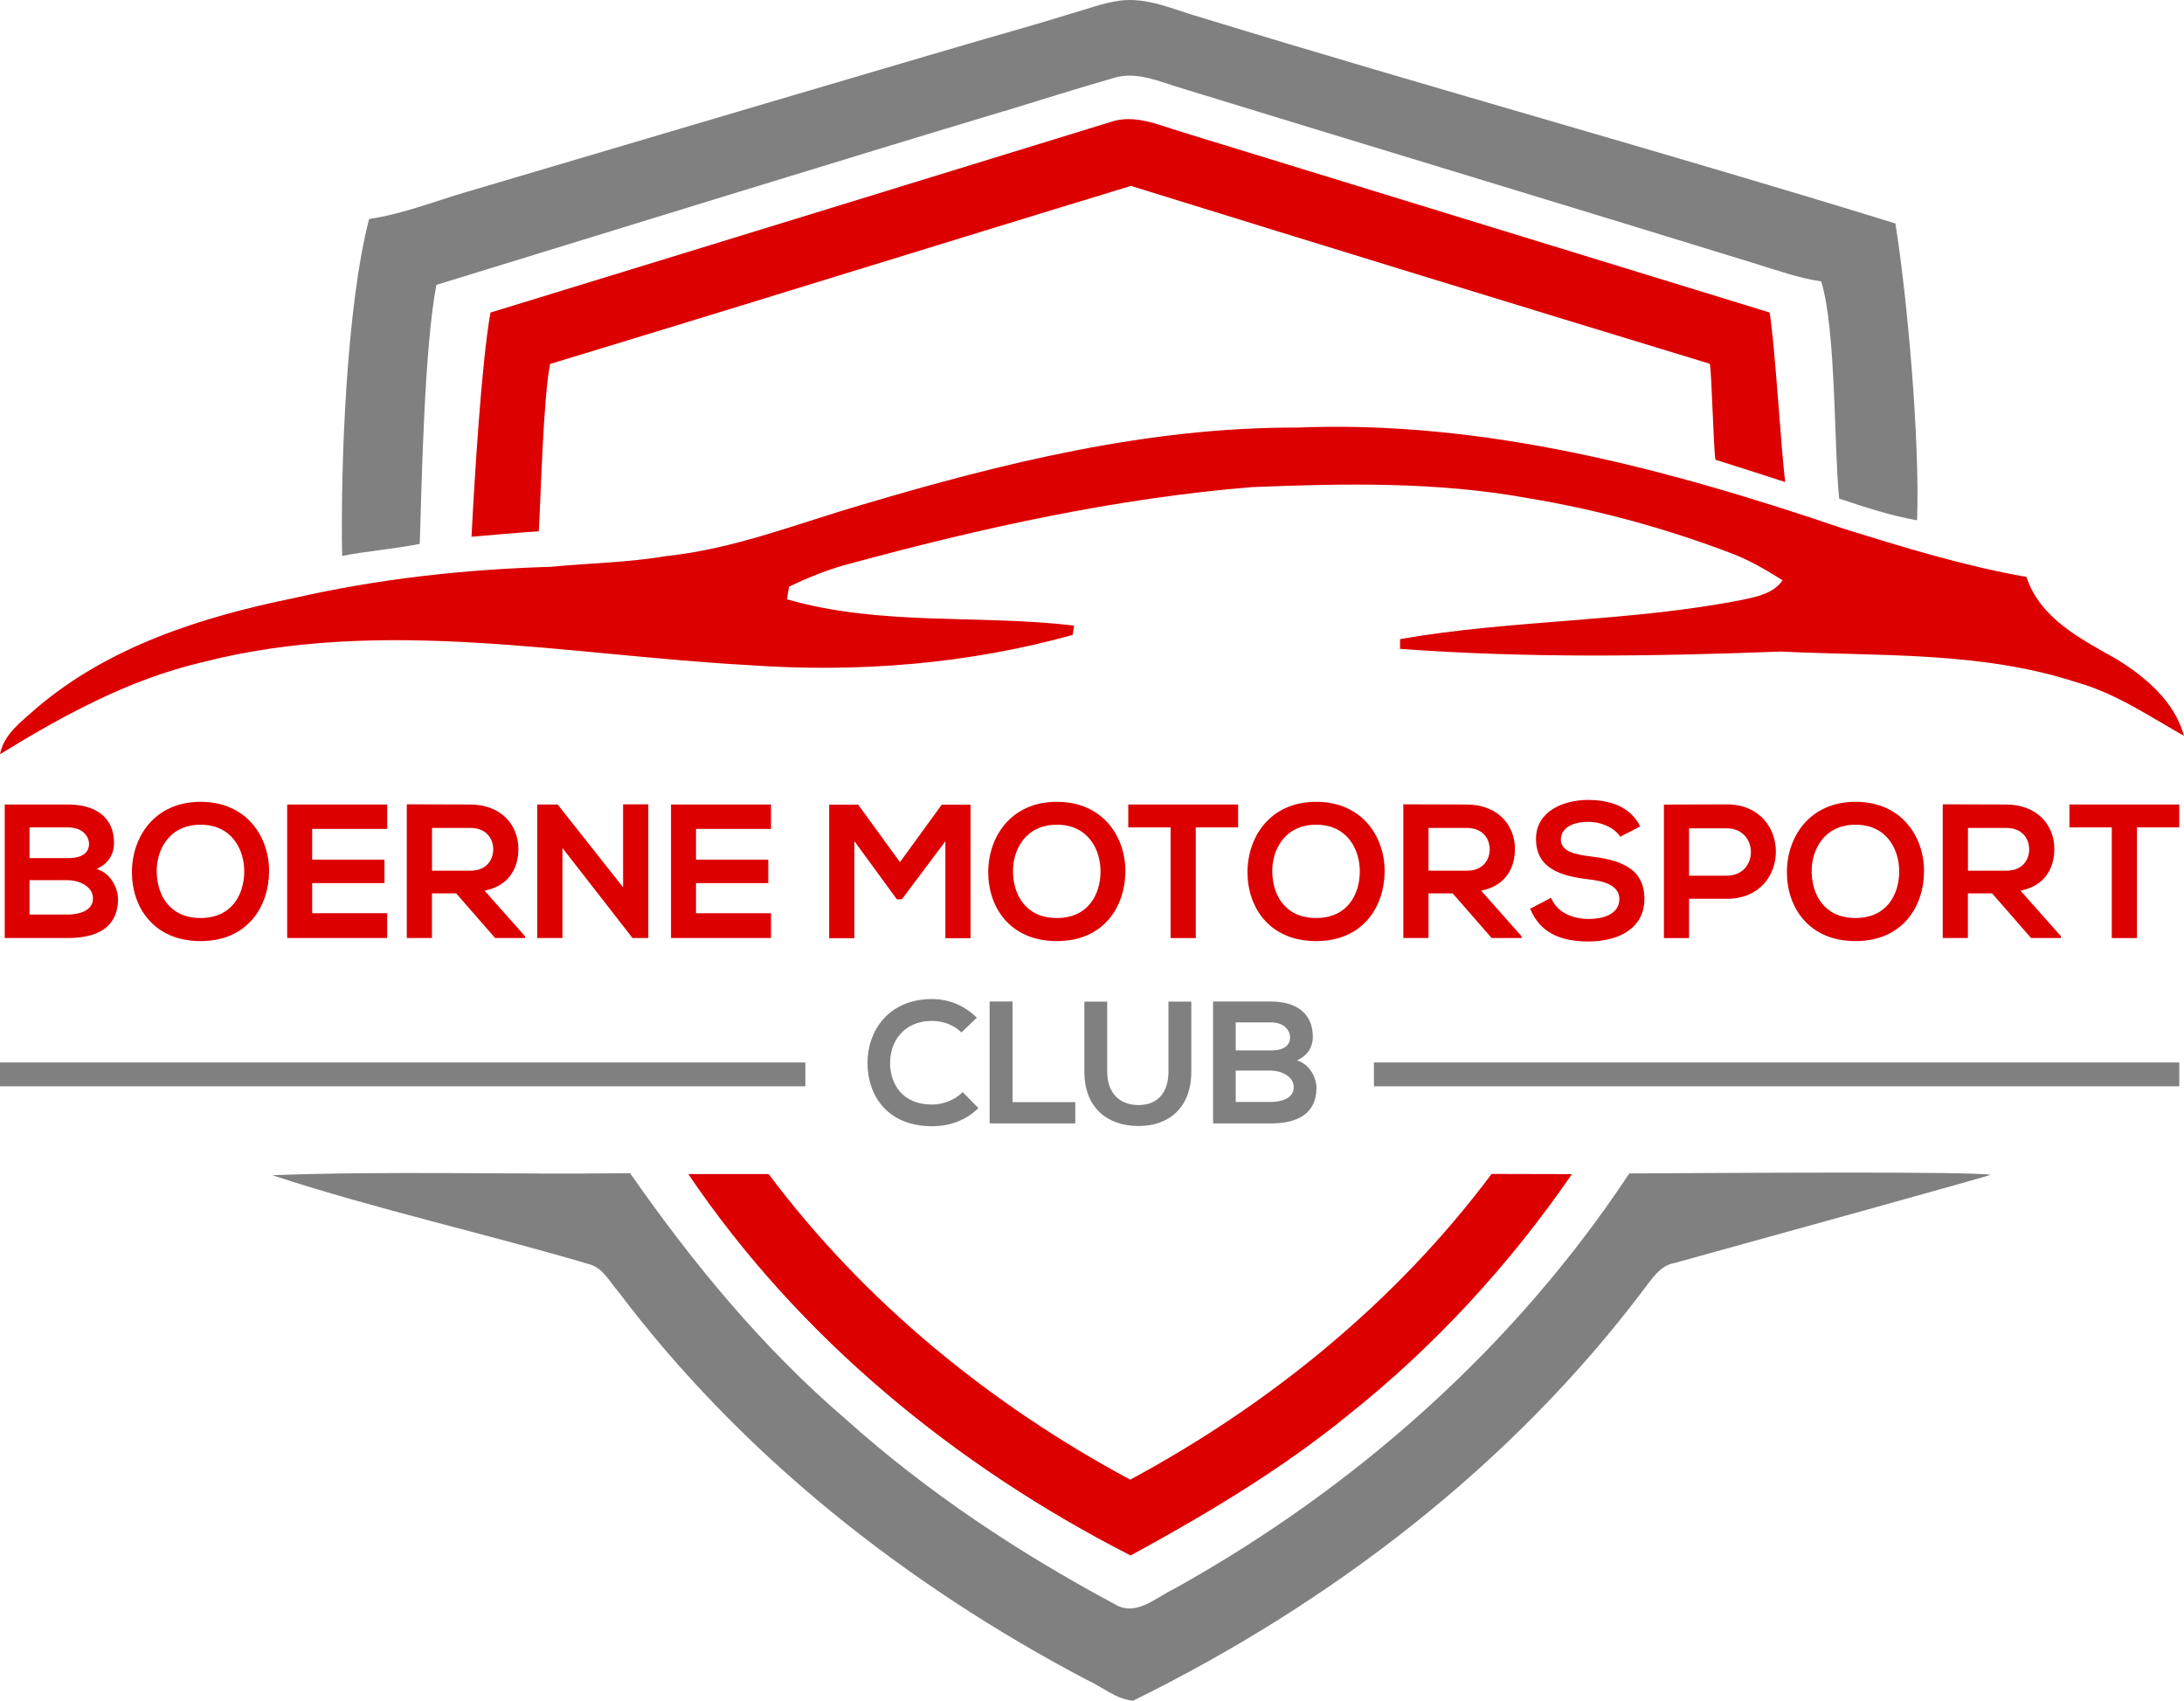 <?xml version="1.0" encoding="UTF-8"?>
<svg data-bbox="0 -0.001 347.15 270.311" viewBox="0 0 347.15 270.31" xmlns="http://www.w3.org/2000/svg" data-type="color">
    <g>
        <path d="M137.11 80.2c22.41-6.66 45.47-12.31 68.99-12.24 29.75-1.23 58.95 6.55 86.89 16.05 9.58 2.99 19.21 5.94 29.12 7.69 2.16 6.59 8.6 9.83 14.22 13 4.67 2.86 9.33 6.78 10.82 12.26-5.55-3.14-10.91-6.8-17.13-8.53-15.16-4.94-31.26-4.1-46.96-4.87-20.16.77-40.39 1.06-60.52-.43v-1.55c18.06-3.14 36.55-2.7 54.54-6.27 2.29-.49 4.85-1.01 6.26-3.08-2.55-1.61-5.16-3.14-7.98-4.23-10.47-3.99-21.31-6.97-32.36-8.8-14.49-2.66-29.3-2.37-43.95-1.78-21.69 1.77-43.02 6.48-63.99 12.18-3.34.86-6.54 2.16-9.64 3.65-.08.5-.24 1.5-.33 2 14.85 4.3 30.46 2.38 45.64 4.18-.06.38-.18 1.12-.23 1.49-16.67 4.64-34.17 6.02-51.4 4.8-28.9-1.56-58.39-7.82-86.99-.45-11.58 2.71-22.07 8.43-32.11 14.61.63-3.28 3.51-5.26 5.82-7.35 11.52-9.82 26.36-14.51 40.95-17.48 13.38-3.05 27.07-4.56 40.77-4.96 6.15-.59 12.36-.68 18.47-1.72 10.73-1.13 20.81-5.18 31.1-8.17" fill="#dc0000" data-color="1"/>
        <path d="M316.38 186.73c-3.08-.57-41.37-.3-57.4-.22-18.22 27.54-43.56 50.03-72.36 66.03-2.89 1.38-6.08 4.47-9.39 2.45-15.3-8.18-29.88-17.84-42.81-29.43-13.21-11.33-24.34-24.84-34.26-39.09-18.96.24-37.94-.38-56.88.32 16.67 5.47 33.85 9.25 50.66 14.23 2.02.71 3.04 2.81 4.39 4.34 19.57 25.94 45.65 46.49 74.31 61.58 2.47 1.09 4.73 3.16 7.48 3.37 31.38-15.44 59.99-37.29 81.14-65.34 1.34-1.71 2.59-3.83 4.93-4.23 12.97-3.58 51.17-14.15 50.19-14.01" fill="#808080" data-color="2"/>
        <path d="M109.4 186.61h12.78c15.18 20.28 35.21 36.62 57.47 48.57 22.24-11.98 42.28-28.3 57.44-48.59 4.26.03 8.51 0 12.77.03-9.93 14.43-21.92 27.46-35.65 38.36-10.65 8.66-22.47 15.7-34.5 22.25-27.83-14.21-52.75-34.63-70.31-60.63Z" fill="#dc0000" data-color="1"/>
        <path d="M301.27 35.51C264.48 24.16 227.61 14.02 190.8 2.74c-4.2-1.18-8.37-3.24-12.84-2.63-2.72.37-5.3 1.38-7.92 2.12-2.92.9-5.83 1.76-8.75 2.6-6.14 1.69-71.08 20.91-87.14 25.68-5.14 1.51-10.16 3.51-15.48 4.3-3.61 13.84-4.56 39.27-4.29 53.54 4.09-.77 8.25-1.1 12.34-1.9.32-10.08.73-31.24 2.65-41.17 22.5-6.92 66.49-20.5 90.26-27.63v.02c5.81-1.8 11.62-3.61 17.46-5.3 3.66-1.09 7.28.65 10.74 1.66 30.45 9.35 60.94 18.55 91.37 27.93 3.39 1.06 6.75 2.24 10.28 2.77 2.38 7.62 2.03 26.67 2.86 34.52 4.07 1.35 8.15 2.71 12.38 3.45.48-12.19-1.51-35.22-3.45-47.2Z" fill="#808080" data-color="2"/>
        <path d="M187.79 20.95c-3.65-1.08-7.48-2.88-11.32-1.54-5.61 1.72-11.23 3.45-16.84 5.18-1.16.36-11.12 3.42-16.24 4.99-.05.02-.1.03-.15.05-.75.23-1.39.43-1.87.58-.25.08-.46.14-.62.19-.08.03-.17.05-.25.08-.54.16-1.07.33-1.61.49-20.31 6.24-40.62 12.49-60.93 18.71-1.46 8.15-2.59 27.35-3.01 35.63 3.56-.28 7.12-.64 10.69-.86.31-5.23.73-21.47 1.8-26.6 18.53-5.62 37.03-11.32 55.53-17.02 5.55-1.71 11.1-3.42 16.66-5.12 6.71-2.06 13.42-4.12 20.14-6.16 30.64 9.51 61.32 18.93 92.01 28.27.3 1.41.6 13.83.89 15.25 3.7 1.18 7.4 2.34 11.09 3.55-.68-5.34-1.6-21.64-2.48-26.95-31.17-9.56-62.33-19.14-93.49-28.71Z" fill="#dc0000" data-color="1"/>
        <path d="M18.12 134.02c0 1.64-.79 3.21-2.76 4.09 2.49.76 3.4 3.4 3.4 4.73 0 4.73-3.55 6.25-7.94 6.25H.75v-21.22h10.07c4.18 0 7.31 1.88 7.31 6.15Zm-13.43 2.37h6.12c2.52 0 3.34-1.06 3.34-2.27 0-.97-.79-2.61-3.34-2.61H4.69zm0 8.97h6.12c1.64 0 3.97-.55 3.97-2.55s-2.33-2.91-3.97-2.91H4.69z" fill="#dc0000" data-color="1"/>
        <path d="M42.77 138.6c-.06 5.49-3.43 10.98-10.88 10.98s-10.92-5.37-10.92-10.95 3.58-11.19 10.92-11.19 10.95 5.61 10.88 11.16m-17.86.09c.09 3.49 1.97 7.22 6.97 7.22s6.88-3.76 6.94-7.25c.06-3.58-1.94-7.58-6.94-7.58s-7.07 4.03-6.97 7.61" fill="#dc0000" data-color="1"/>
        <path d="M61.54 149.09H45.65v-21.22h15.89v3.88H49.62v4.88h11.49v3.73H49.62v4.79h11.92z" fill="#dc0000" data-color="1"/>
        <path d="M83.46 149.09H78.7L72.51 142h-3.85v7.09h-4v-21.25c3.37 0 6.73.03 10.1.03 5 .03 7.64 3.36 7.64 7.03 0 2.91-1.33 5.85-5.37 6.67l6.43 7.25zM68.67 131.6v6.79h6.09c2.55 0 3.64-1.7 3.64-3.4s-1.12-3.4-3.64-3.4h-6.09Z" fill="#dc0000" data-color="1"/>
        <path d="M99.05 127.84h4v21.25h-2.49v.03L89.4 134.78v14.31h-4v-21.22h3.24l10.4 13.16v-13.19Z" fill="#dc0000" data-color="1"/>
        <path d="M122.55 149.09h-15.89v-21.22h15.89v3.88h-11.92v4.88h11.49v3.73h-11.49v4.79h11.92z" fill="#dc0000" data-color="1"/>
        <path d="m150.26 133.72-6.91 9.22h-.79l-6.76-9.25v15.43h-4V127.9h4.61l6.64 9.13 6.64-9.13h4.58v21.22h-4v-15.4Z" fill="#dc0000" data-color="1"/>
        <path d="M178.88 138.6c-.06 5.49-3.43 10.98-10.88 10.98s-10.92-5.37-10.92-10.95 3.58-11.19 10.92-11.19 10.95 5.61 10.88 11.16m-17.86.09c.09 3.49 1.97 7.22 6.97 7.22s6.88-3.76 6.94-7.25c.06-3.58-1.94-7.58-6.94-7.58s-7.07 4.03-6.97 7.61" fill="#dc0000" data-color="1"/>
        <path d="M186.07 131.51h-6.73v-3.64h17.46v3.64h-6.73v17.59h-4z" fill="#dc0000" data-color="1"/>
        <path d="M220.09 138.6c-.06 5.49-3.43 10.98-10.88 10.98s-10.92-5.37-10.92-10.95 3.58-11.19 10.92-11.19 10.95 5.61 10.88 11.16m-17.86.09c.09 3.49 1.97 7.22 6.97 7.22s6.88-3.76 6.94-7.25c.06-3.58-1.94-7.58-6.94-7.58s-7.07 4.03-6.97 7.61" fill="#dc0000" data-color="1"/>
        <path d="M241.86 149.09h-4.76l-6.19-7.09h-3.85v7.09h-4v-21.25c3.37 0 6.73.03 10.1.03 5 .03 7.64 3.36 7.64 7.03 0 2.91-1.33 5.85-5.37 6.67l6.43 7.25zm-14.8-17.49v6.79h6.09c2.55 0 3.64-1.7 3.64-3.4s-1.12-3.4-3.64-3.4h-6.09Z" fill="#dc0000" data-color="1"/>
        <path d="M257.53 132.99c-.73-1.21-2.73-2.36-5.03-2.36-2.97 0-4.4 1.24-4.4 2.82 0 1.85 2.18 2.36 4.73 2.67 4.43.55 8.55 1.7 8.55 6.76 0 4.73-4.18 6.76-8.91 6.76-4.34 0-7.67-1.33-9.25-5.21l3.33-1.73c.94 2.33 3.4 3.36 5.97 3.36s4.88-.88 4.88-3.18c0-2-2.09-2.82-4.91-3.12-4.34-.52-8.34-1.67-8.34-6.43 0-4.37 4.31-6.16 8.22-6.19 3.31 0 6.73.94 8.34 4.21z" fill="#dc0000" data-color="1"/>
        <path d="M274.48 142.85h-6v6.25h-4v-21.22c3.33 0 6.67-.03 10.01-.03 10.37 0 10.4 15.01 0 15.01Zm-6-3.67h6c5.12 0 5.09-7.52 0-7.52h-6z" fill="#dc0000" data-color="1"/>
        <path d="M305.83 138.6c-.06 5.49-3.43 10.98-10.88 10.98s-10.92-5.37-10.92-10.95 3.58-11.19 10.92-11.19 10.95 5.61 10.88 11.16m-17.86.09c.09 3.49 1.97 7.22 6.97 7.22s6.88-3.76 6.94-7.25c.06-3.58-1.94-7.58-6.94-7.58s-7.07 4.03-6.97 7.61" fill="#dc0000" data-color="1"/>
        <path d="M327.6 149.09h-4.76l-6.19-7.09h-3.85v7.09h-4v-21.25c3.37 0 6.73.03 10.1.03 5 .03 7.64 3.36 7.64 7.03 0 2.91-1.33 5.85-5.37 6.67l6.43 7.25zm-14.79-17.49v6.79h6.09c2.55 0 3.64-1.7 3.64-3.4s-1.12-3.4-3.64-3.4h-6.09Z" fill="#dc0000" data-color="1"/>
        <path d="M335.67 131.51h-6.73v-3.64h17.46v3.64h-6.73v17.59h-4z" fill="#dc0000" data-color="1"/>
        <path d="M155.52 176.12c-1.99 1.97-4.57 2.88-7.36 2.88-7.2 0-10.24-4.96-10.27-9.99-.03-5.07 3.27-10.22 10.27-10.22 2.63 0 5.12 1 7.11 2.96l-2.44 2.35c-1.27-1.25-2.99-1.83-4.68-1.83-4.68 0-6.7 3.49-6.67 6.73.03 3.21 1.88 6.56 6.67 6.56 1.69 0 3.6-.69 4.87-1.97l2.49 2.52Z" fill="#808080" data-color="2"/>
        <path d="M160.95 159.18v16h9.97v3.38H157.3v-19.38z" fill="#808080" data-color="2"/>
        <path d="M189.36 159.2v11.1c0 5.73-3.52 8.67-8.39 8.67s-8.61-2.82-8.61-8.67v-11.1h3.63v11.1c0 3.49 1.99 5.34 5.01 5.34s4.73-2.02 4.73-5.34v-11.1z" fill="#808080" data-color="2"/>
        <path d="M208.68 164.8c0 1.49-.72 2.93-2.52 3.74 2.27.69 3.1 3.1 3.1 4.32 0 4.32-3.24 5.7-7.25 5.7h-9.19v-19.38h9.19c3.82 0 6.67 1.72 6.67 5.62m-12.26 2.16h5.59c2.3 0 3.05-.97 3.05-2.08 0-.89-.72-2.38-3.05-2.38h-5.59zm0 8.19h5.59c1.5 0 3.63-.5 3.63-2.33s-2.13-2.66-3.63-2.66h-5.59v4.98Z" fill="#808080" data-color="2"/>
        <path fill="#808080" d="M128.01 168.87v3.79H0v-3.79z" data-color="2"/>
        <path fill="#808080" d="M346.4 168.87v3.79H218.39v-3.79z" data-color="2"/>
    </g>
</svg>
